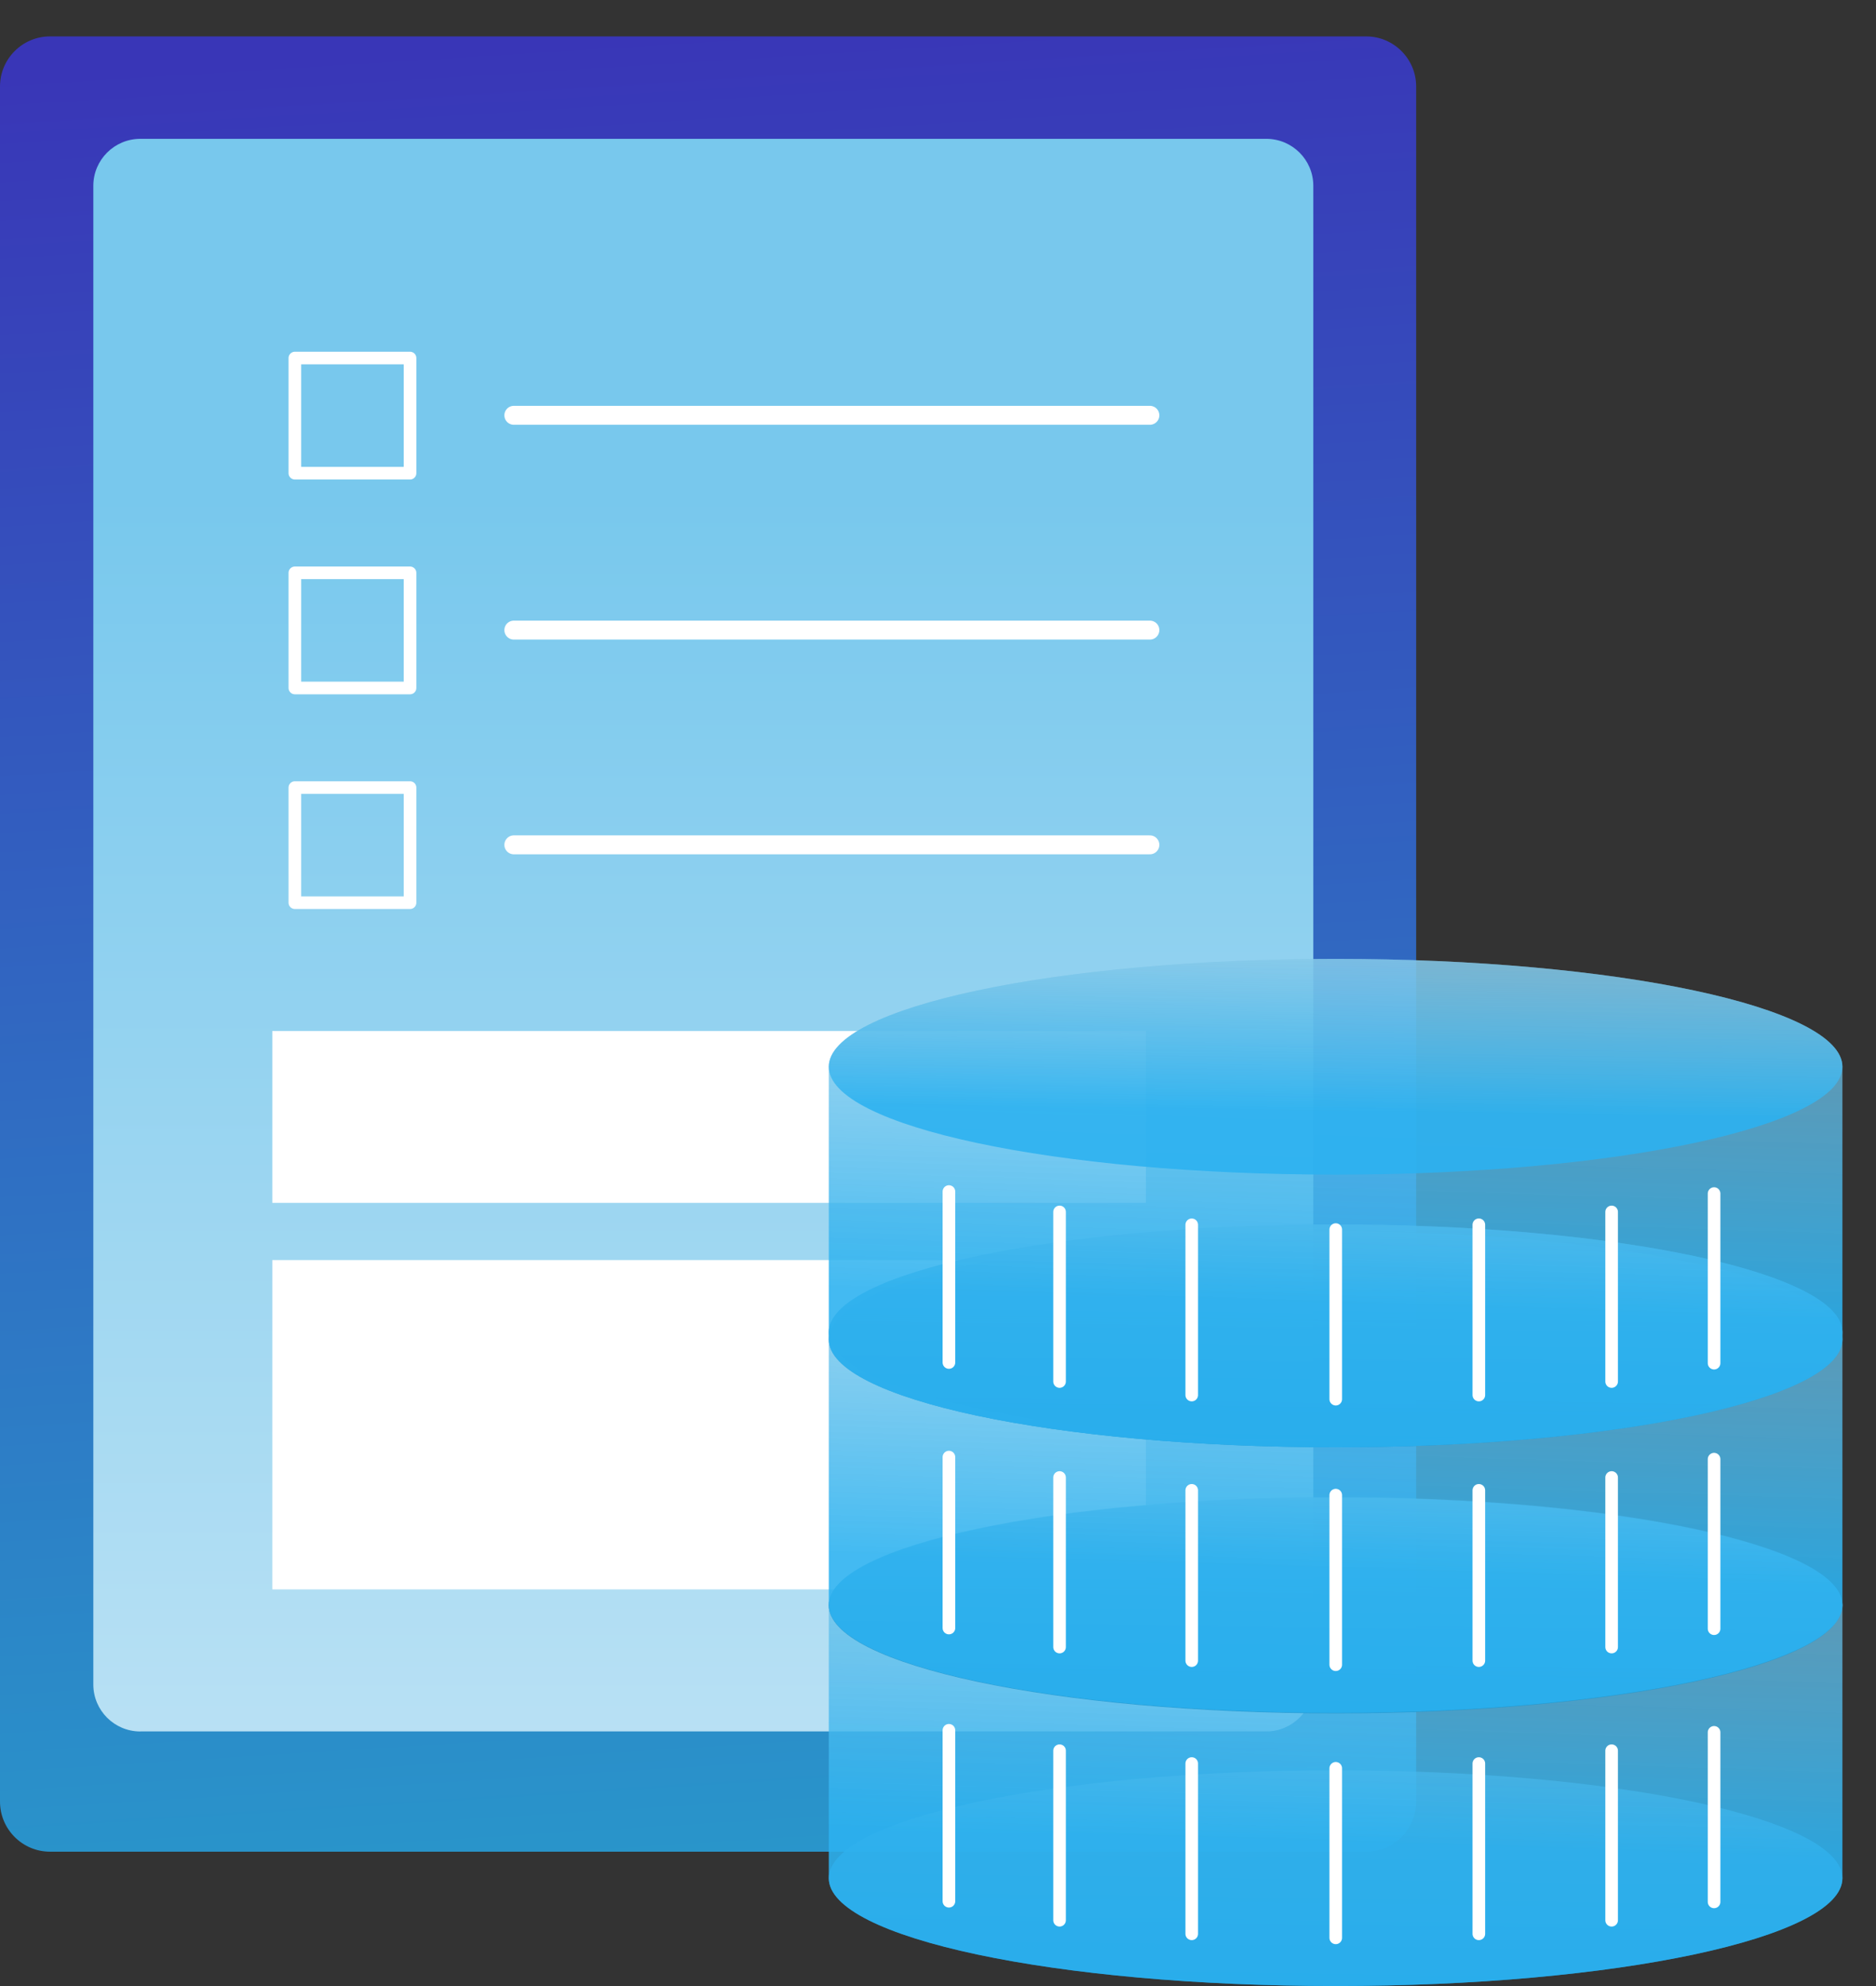 <svg width="51" height="54" fill="none" xmlns="http://www.w3.org/2000/svg"><rect width="100%" height="100%" fill="#333333" stroke="none"/><path d="M37.138.99H1.36C.61.99 0 1.6 0 2.352v46.633c0 .752.61 1.362 1.361 1.362h35.777c.752 0 1.361-.61 1.361-1.362V2.352c0-.752-.61-1.362-1.361-1.362z" fill="url(#paint0_linear_3727_21733)"/><path d="M3.815 47.077h30.61c.706 0 1.278-.572 1.278-1.278V5.053c0-.706-.572-1.278-1.278-1.278H3.815c-.706 0-1.278.572-1.278 1.278V45.8c0 .706.572 1.278 1.278 1.278z" fill="url(#paint1_linear_3727_21733)"/><path d="M31.15 28.033H7.403v4.672h23.749v-4.672zm0 6.228H7.403v8.955h23.749V34.26z" fill="#fff"/><path d="M13.969 11.292H31.26" stroke="#fff" stroke-width=".515" stroke-linecap="round" stroke-linejoin="round"/><path d="M11.147 9.735H8.016v3.131h3.131V9.735zm0 5.84H8.016v3.131h3.131v-3.131zm0 5.839H8.016v3.13h3.131v-3.13z" stroke="#fff" stroke-width=".343" stroke-linecap="round" stroke-linejoin="round"/><path d="M13.969 17.132H31.26m-17.291 5.839H31.26" stroke="#fff" stroke-width=".515" stroke-linecap="round" stroke-linejoin="round"/><path d="M36.309 54c7.61 0 13.778-1.314 13.778-2.933 0-1.62-6.169-2.933-13.778-2.933-7.61 0-13.778 1.313-13.778 2.933 0 1.62 6.169 2.932 13.778 2.932z" fill="url(#paint2_linear_3727_21733)"/><path d="M36.309 40.72c-7.599 0-13.778 1.31-13.778 2.933v7.415c0 1.623 6.16 2.932 13.778 2.932 7.617 0 13.778-1.31 13.778-2.932v-7.415c0-1.623-6.16-2.932-13.778-2.932z" fill="url(#paint3_linear_3727_21733)"/><path d="M40.203 52.58v-4.63m3.61 4.261v-4.61m-7.5 5.089v-4.61m-3.915 4.5v-4.63m-3.593 4.261v-4.61m-3.008 4.093v-4.648m20.801 4.666v-4.61" stroke="#fff" stroke-width=".343" stroke-linecap="round" stroke-linejoin="round"/><path d="M36.309 46.586c7.61 0 13.778-1.313 13.778-2.933 0-1.62-6.169-2.932-13.778-2.932-7.61 0-13.778 1.312-13.778 2.932 0 1.62 6.169 2.933 13.778 2.933z" fill="url(#paint4_linear_3727_21733)"/><path d="M36.309 46.572c7.61 0 13.778-1.314 13.778-2.933 0-1.62-6.169-2.933-13.778-2.933-7.61 0-13.778 1.313-13.778 2.933 0 1.62 6.169 2.932 13.778 2.932z" fill="url(#paint5_linear_3727_21733)"/><path d="M36.309 33.293c-7.599 0-13.778 1.31-13.778 2.932v7.415c0 1.623 6.16 2.932 13.778 2.932 7.617 0 13.778-1.31 13.778-2.932v-7.415c0-1.623-6.16-2.932-13.778-2.932z" fill="url(#paint6_linear_3727_21733)"/><path d="M40.203 45.152v-4.63m3.61 4.261v-4.61m-7.5 5.09v-4.611m-3.915 4.5v-4.63m-3.593 4.261v-4.61m-3.008 4.093v-4.648m20.801 4.666v-4.61" stroke="#fff" stroke-width=".343" stroke-linecap="round" stroke-linejoin="round"/><path d="M36.309 39.158c7.61 0 13.778-1.313 13.778-2.933 0-1.62-6.169-2.932-13.778-2.932-7.61 0-13.778 1.313-13.778 2.932 0 1.62 6.169 2.933 13.778 2.933z" fill="url(#paint7_linear_3727_21733)"/><path d="M36.309 39.351c7.61 0 13.778-1.313 13.778-2.932 0-1.62-6.169-2.933-13.778-2.933-7.61 0-13.778 1.313-13.778 2.933 0 1.62 6.169 2.932 13.778 2.932z" fill="url(#paint8_linear_3727_21733)"/><path d="M36.309 26.072c-7.599 0-13.778 1.31-13.778 2.933v7.414c0 1.623 6.16 2.933 13.778 2.933 7.617 0 13.778-1.31 13.778-2.933v-7.414c0-1.623-6.16-2.933-13.778-2.933z" fill="url(#paint9_linear_3727_21733)"/><path d="M40.203 37.931v-4.63m3.61 4.262v-4.611m-7.5 5.091v-4.611m-3.915 4.499v-4.629m-3.593 4.261v-4.611m-3.008 4.094v-4.648m20.801 4.666v-4.611" stroke="#fff" stroke-width=".343" stroke-linecap="round" stroke-linejoin="round"/><path d="M36.309 31.938c7.61 0 13.778-1.313 13.778-2.933 0-1.62-6.169-2.933-13.778-2.933-7.61 0-13.778 1.313-13.778 2.933 0 1.62 6.169 2.933 13.778 2.933z" fill="url(#paint10_linear_3727_21733)"/><defs><linearGradient id="paint0_linear_3727_21733" x1="25.784" y1=".476" x2="29.56" y2="60.742" gradientUnits="userSpaceOnUse"><stop stop-color="#3936B7"/><stop offset=".964" stop-color="#26A6CE"/></linearGradient><linearGradient id="paint1_linear_3727_21733" x1="19.037" y1="13.526" x2="19.037" y2="67.123" gradientUnits="userSpaceOnUse"><stop stop-color="#78C8ED"/><stop offset="1" stop-color="#DEEFF8"/></linearGradient><linearGradient id="paint2_linear_3727_21733" x1="35.995" y1="73.532" x2="36.401" y2="44.003" gradientUnits="userSpaceOnUse"><stop stop-color="#1D56B8"/><stop offset=".57" stop-color="#0087C6"/><stop offset=".64" stop-color="#098BC8" stop-opacity=".97"/><stop offset=".72" stop-color="#2699CE" stop-opacity=".89"/><stop offset=".8" stop-color="#55AFD9" stop-opacity=".76"/><stop offset=".89" stop-color="#98CEE8" stop-opacity=".58"/><stop offset=".98" stop-color="#ECF6FA" stop-opacity=".35"/><stop offset="1" stop-color="#fff" stop-opacity=".3"/></linearGradient><linearGradient id="paint3_linear_3727_21733" x1="35.995" y1="98.224" x2="38.074" y2="31.418" gradientUnits="userSpaceOnUse"><stop offset=".72" stop-color="#2CB2F0" stop-opacity=".89"/><stop offset=".8" stop-color="#5EBEEB" stop-opacity=".76"/><stop offset=".89" stop-color="#98CEE8" stop-opacity=".58"/><stop offset=".98" stop-color="#ECF6FA" stop-opacity=".35"/><stop offset="1" stop-color="#fff" stop-opacity=".3"/></linearGradient><linearGradient id="paint4_linear_3727_21733" x1="35.995" y1="66.118" x2="36.401" y2="36.589" gradientUnits="userSpaceOnUse"><stop offset=".72" stop-color="#2699CE" stop-opacity=".89"/><stop offset=".8" stop-color="#55AFD9" stop-opacity=".76"/><stop offset=".89" stop-color="#98CEE8" stop-opacity=".58"/><stop offset=".98" stop-color="#ECF6FA" stop-opacity=".35"/><stop offset="1" stop-color="#fff" stop-opacity=".3"/></linearGradient><linearGradient id="paint5_linear_3727_21733" x1="35.995" y1="66.104" x2="36.401" y2="36.575" gradientUnits="userSpaceOnUse"><stop stop-color="#1D56B8"/><stop offset=".57" stop-color="#0087C6"/><stop offset=".64" stop-color="#098BC8" stop-opacity=".97"/><stop offset=".72" stop-color="#2699CE" stop-opacity=".89"/><stop offset=".8" stop-color="#55AFD9" stop-opacity=".76"/><stop offset=".89" stop-color="#98CEE8" stop-opacity=".58"/><stop offset=".98" stop-color="#ECF6FA" stop-opacity=".35"/><stop offset="1" stop-color="#fff" stop-opacity=".3"/></linearGradient><linearGradient id="paint6_linear_3727_21733" x1="35.995" y1="90.796" x2="38.074" y2="23.99" gradientUnits="userSpaceOnUse"><stop offset=".72" stop-color="#2CB2F0" stop-opacity=".89"/><stop offset=".8" stop-color="#5EBEEB" stop-opacity=".76"/><stop offset=".89" stop-color="#98CEE8" stop-opacity=".58"/><stop offset=".98" stop-color="#ECF6FA" stop-opacity=".35"/><stop offset="1" stop-color="#fff" stop-opacity=".3"/></linearGradient><linearGradient id="paint7_linear_3727_21733" x1="35.995" y1="58.69" x2="36.401" y2="29.161" gradientUnits="userSpaceOnUse"><stop offset=".72" stop-color="#2699CE" stop-opacity=".89"/><stop offset=".8" stop-color="#55AFD9" stop-opacity=".76"/><stop offset=".89" stop-color="#98CEE8" stop-opacity=".58"/><stop offset=".98" stop-color="#ECF6FA" stop-opacity=".35"/><stop offset="1" stop-color="#fff" stop-opacity=".3"/></linearGradient><linearGradient id="paint8_linear_3727_21733" x1="35.995" y1="58.884" x2="36.401" y2="29.355" gradientUnits="userSpaceOnUse"><stop stop-color="#1D56B8"/><stop offset=".57" stop-color="#0087C6"/><stop offset=".64" stop-color="#098BC8" stop-opacity=".97"/><stop offset=".72" stop-color="#2699CE" stop-opacity=".89"/><stop offset=".8" stop-color="#55AFD9" stop-opacity=".76"/><stop offset=".89" stop-color="#98CEE8" stop-opacity=".58"/><stop offset=".98" stop-color="#ECF6FA" stop-opacity=".35"/><stop offset="1" stop-color="#fff" stop-opacity=".3"/></linearGradient><linearGradient id="paint9_linear_3727_21733" x1="35.995" y1="83.576" x2="38.074" y2="16.77" gradientUnits="userSpaceOnUse"><stop offset=".72" stop-color="#2CB2F0" stop-opacity=".89"/><stop offset=".8" stop-color="#5EBEEB" stop-opacity=".76"/><stop offset=".89" stop-color="#98CEE8" stop-opacity=".58"/><stop offset=".98" stop-color="#ECF6FA" stop-opacity=".35"/><stop offset="1" stop-color="#fff" stop-opacity=".3"/></linearGradient><linearGradient id="paint10_linear_3727_21733" x1="35.995" y1="51.47" x2="36.401" y2="21.941" gradientUnits="userSpaceOnUse"><stop offset=".72" stop-color="#2CB2F0" stop-opacity=".89"/><stop offset=".8" stop-color="#5EBEEB" stop-opacity=".76"/><stop offset=".89" stop-color="#98CEE8" stop-opacity=".58"/><stop offset=".98" stop-color="#ECF6FA" stop-opacity=".35"/><stop offset="1" stop-color="#fff" stop-opacity=".3"/></linearGradient></defs></svg>